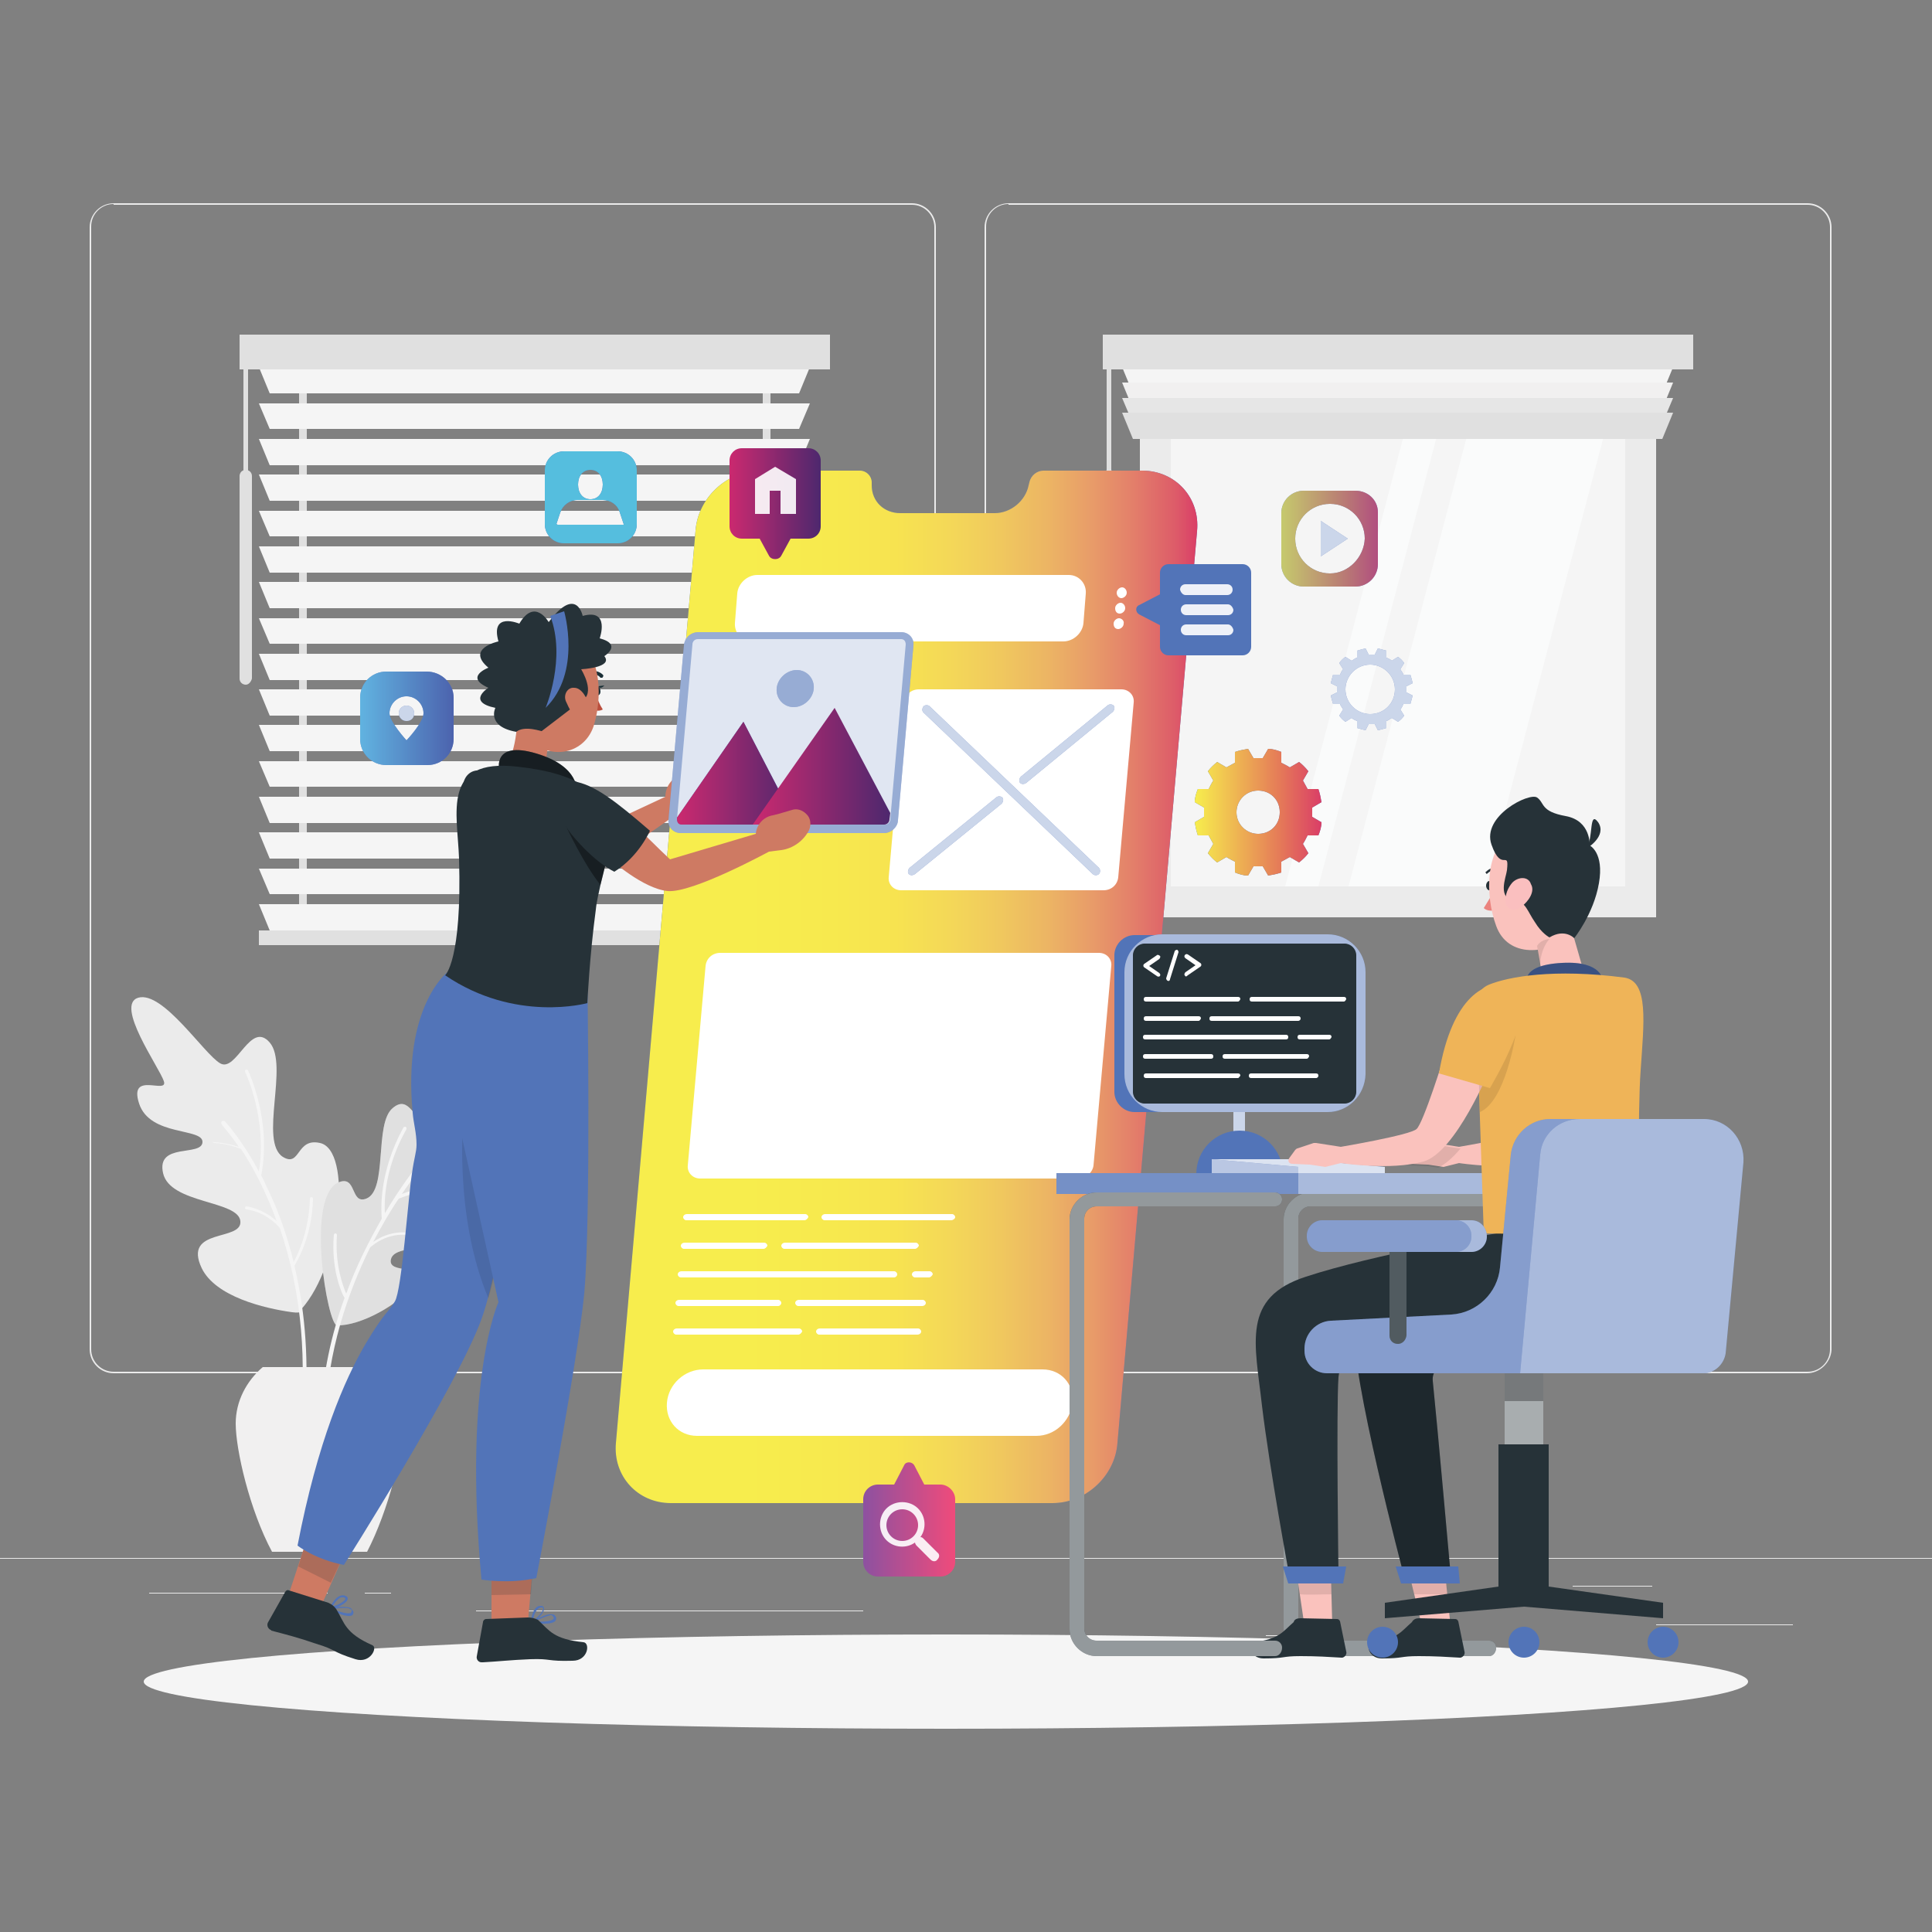 <svg xmlns="http://www.w3.org/2000/svg" xmlns:xlink="http://www.w3.org/1999/xlink" id="Layer_1" x="0px" y="0px" viewBox="0 0 250 250" style="enable-background:new 0 0 250 250;" xml:space="preserve"><rect x="0" y="0" width="250" height="250" fill="#808080" stroke="none"/><style type="text/css">	.st0{fill:none;stroke:#DFE2F2;stroke-width:0.79;stroke-miterlimit:10;}	.st1{fill:#DFE2F2;}	.st2{fill:#A9AED7;}	.st3{fill:#FFFFFF;}	.st4{fill:#4350A2;}	.st5{fill:url(#SVGID_1_);}	.st6{fill:none;stroke:#6C8BC6;stroke-linecap:round;stroke-linejoin:round;stroke-miterlimit:10;stroke-dasharray:2.837;}	.st7{fill:#4C5B9D;}	.st8{fill:#8391C8;}	.st9{fill:#B5BFE2;}	.st10{fill:#435BA9;}	.st11{fill:none;stroke:#5160AB;stroke-width:0.896;stroke-miterlimit:10;}	.st12{fill:none;stroke:#5160AB;stroke-width:1.672;stroke-linecap:round;stroke-linejoin:round;stroke-miterlimit:10;}	.st13{fill:#F1F4FA;}	.st14{fill:#4552A3;}	.st15{fill:#5160AB;}	.st16{fill:#281616;}	.st17{fill:#142E53;}	.st18{fill:#062635;}	.st19{fill:#E69290;}	.st20{fill:#343C5E;}	.st21{fill:#C7E5F1;}	.st22{fill:#101E43;}	.st23{fill:#CC6463;}	.st24{fill:none;stroke:#FFFFFF;stroke-width:0.501;stroke-miterlimit:10;}	.st25{opacity:0.5;}	.st26{fill:#396085;}	.st27{fill:#5279BC;}	.st28{fill:#E59292;}	.st29{fill:#010101;}	.st30{fill:#EFB458;}	.st31{fill:#6791CB;}	.st32{fill:none;stroke:#FFFFFF;stroke-width:0.896;stroke-miterlimit:10;}	.st33{fill:#FFFFFF;stroke:#5160AB;stroke-width:0.896;stroke-miterlimit:10;}	.st34{fill:none;stroke:#5160AB;stroke-width:1.672;stroke-miterlimit:10;}	.st35{fill:none;stroke:#5160AB;stroke-width:1.672;stroke-linecap:round;stroke-miterlimit:10;}	.st36{fill:#29398C;}	.st37{fill:#55BEDE;}	.st38{fill:none;stroke:#FFFFFF;stroke-width:0.896;stroke-linecap:round;stroke-miterlimit:10;}	.st39{fill:#6989C6;}	.st40{fill:#4161AD;}	.st41{fill:none;stroke:#FFFFFF;stroke-width:2;stroke-linecap:round;stroke-miterlimit:10;}	.st42{fill:none;stroke:#DFE2F2;stroke-linecap:round;stroke-miterlimit:10;}	.st43{fill:url(#SVGID_2_);}	.st44{fill:url(#SVGID_3_);}	.st45{fill:#7C84C0;}	.st46{fill:url(#SVGID_4_);}	.st47{fill:#B6C0E2;}	.st48{fill:#EBEBEB;}	.st49{fill:#F5F5F5;}	.st50{fill:#FAFBFB;}	.st51{fill:#F1F0F0;}	.st52{fill:#E6E6E6;}	.st53{fill:#E0E0E0;}	.st54{opacity:0.3;}	.st55{fill:#5274B8;}	.st56{fill:url(#SVGID_5_);}	.st57{opacity:0.7;}	.st58{fill:url(#SVGID_6_);}	.st59{fill:url(#SVGID_7_);}	.st60{opacity:0.7;fill:#FFFFFF;}	.st61{fill:url(#SVGID_8_);}	.st62{opacity:0.9;}	.st63{fill:url(#SVGID_9_);}	.st64{opacity:0.9;fill:#FFFFFF;}	.st65{fill:url(#SVGID_10_);}	.st66{fill:#FAC2BD;}	.st67{opacity:0.1;}	.st68{fill:#263238;}	.st69{fill:#EB837E;}	.st70{fill:#FABFBF;}	.st71{opacity:0.5;fill:#FFFFFF;}	.st72{opacity:0.8;fill:#FFFFFF;}	.st73{opacity:0.6;fill:#FFFFFF;}	.st74{opacity:0.2;fill:#FFFFFF;}	.st75{opacity:0.2;}	.st76{opacity:0.3;fill:#FFFFFF;}	.st77{fill:#CE7A63;}	.st78{fill:#1A2F36;}	.st79{fill:#BA4E3D;}	.st80{opacity:0.4;fill:#FFFFFF;}	.st81{fill:url(#SVGID_11_);}	.st82{fill:url(#SVGID_12_);}	.st83{opacity:0.2;fill:#263238;}	.st84{opacity:0.4;}</style><g>	<rect x="214.3" y="210.2" class="st48" width="17.7" height="0.1"></rect>	<rect x="163.8" y="211.6" class="st48" width="4.7" height="0.1"></rect>	<rect x="203.5" y="205.2" class="st48" width="10.3" height="0.1"></rect>	<rect x="19.3" y="206.1" class="st48" width="23.1" height="0.1"></rect>	<rect x="47.2" y="206.1" class="st48" width="3.4" height="0.1"></rect>	<rect x="61.6" y="208.4" class="st48" width="50.1" height="0.1"></rect>	<path class="st48" d="M118,177.7H14.7c-1.7,0-3.1-1.4-3.1-3.1V29.4c0-1.7,1.4-3.1,3.1-3.1H118c1.7,0,3.1,1.4,3.1,3.1v145.3  C121.1,176.3,119.7,177.7,118,177.7z M14.7,26.4c-1.6,0-2.9,1.3-2.9,2.9v145.3c0,1.6,1.3,2.9,2.9,2.9H118c1.6,0,2.9-1.3,2.9-2.9  V29.4c0-1.6-1.3-2.9-2.9-2.9H14.7z"></path>	<path class="st48" d="M233.8,177.7H130.5c-1.7,0-3.1-1.4-3.1-3.1V29.4c0-1.7,1.4-3.1,3.1-3.1h103.4c1.7,0,3.1,1.4,3.1,3.1v145.3  C236.9,176.3,235.5,177.7,233.8,177.7z M130.5,26.4c-1.6,0-2.9,1.3-2.9,2.9v145.3c0,1.6,1.3,2.9,2.9,2.9h103.4  c1.6,0,2.9-1.3,2.9-2.9V29.4c0-1.6-1.3-2.9-2.9-2.9H130.5z"></path>	<rect x="-8.8" y="201.6" class="st48" width="267.6" height="0.1"></rect></g><g>	<g>		<rect x="147.5" y="47.6" class="st48" width="66.8" height="71.1"></rect>		<rect x="151.5" y="51.6" class="st49" width="58.8" height="63.1"></rect>		<g>			<polygon class="st50" points="174.5,114.7 192.2,114.7 208.8,51.6 191.1,51.6    "></polygon>			<polygon class="st50" points="182.9,51.6 166.3,114.7 170.6,114.7 187.2,51.6    "></polygon>		</g>		<g>			<polygon class="st49" points="215.1,50.9 146.6,50.9 145.2,47.5 216.5,47.5    "></polygon>			<polygon class="st51" points="215.1,52.9 146.6,52.9 145.2,49.5 216.5,49.5    "></polygon>			<polygon class="st52" points="215.1,54.8 146.6,54.8 145.2,51.5 216.5,51.5    "></polygon>			<polygon class="st53" points="215.1,56.8 146.6,56.8 145.2,53.4 216.5,53.4    "></polygon>			<rect x="142.7" y="43.3" class="st53" width="76.4" height="4.5"></rect>			<path class="st53" d="M143.5,88.6L143.5,88.6c-0.4,0-0.8-0.3-0.8-0.8V61.6c0-0.4,0.3-0.8,0.8-0.8l0,0c0.4,0,0.8,0.3,0.8,0.8v26.2    C144.2,88.2,143.9,88.6,143.5,88.6z"></path>			<rect x="143.2" y="46.9" class="st53" width="0.6" height="15.6"></rect>		</g>	</g>	<g>		<g>			<rect x="38.7" y="46.2" class="st53" width="1" height="75.1"></rect>			<rect x="98.7" y="46.2" class="st53" width="1" height="75.1"></rect>		</g>		<polygon class="st49" points="103.4,50.9 34.9,50.9 33.5,47.5 104.8,47.5   "></polygon>		<polygon class="st49" points="103.4,55.5 34.9,55.5 33.5,52.2 104.8,52.2   "></polygon>		<polygon class="st49" points="103.4,60.2 34.9,60.2 33.5,56.8 104.8,56.8   "></polygon>		<polygon class="st49" points="103.4,64.8 34.9,64.8 33.5,61.4 104.8,61.4   "></polygon>		<polygon class="st49" points="103.4,69.4 34.9,69.4 33.5,66.1 104.8,66.1   "></polygon>		<polygon class="st49" points="103.4,74.1 34.9,74.1 33.5,70.7 104.8,70.7   "></polygon>		<polygon class="st49" points="103.4,78.7 34.9,78.7 33.5,75.3 104.8,75.3   "></polygon>		<polygon class="st49" points="103.4,83.3 34.9,83.3 33.5,80 104.8,80   "></polygon>		<polygon class="st49" points="103.4,88 34.9,88 33.5,84.6 104.8,84.6   "></polygon>		<polygon class="st49" points="103.4,92.6 34.9,92.6 33.5,89.2 104.8,89.2   "></polygon>		<polygon class="st49" points="103.4,97.2 34.9,97.2 33.5,93.8 104.8,93.8   "></polygon>		<polygon class="st49" points="103.4,101.8 34.9,101.8 33.5,98.5 104.8,98.5   "></polygon>		<polygon class="st49" points="103.4,106.5 34.9,106.5 33.5,103.1 104.8,103.1   "></polygon>		<polygon class="st49" points="103.4,111.1 34.9,111.1 33.5,107.7 104.8,107.7   "></polygon>		<polygon class="st49" points="103.4,115.7 34.9,115.7 33.5,112.4 104.8,112.4   "></polygon>		<polygon class="st49" points="103.4,120.4 34.9,120.4 33.5,117 104.8,117   "></polygon>		<rect x="33.5" y="120.4" class="st53" width="71.4" height="1.9"></rect>		<rect x="31" y="43.3" class="st53" width="76.4" height="4.5"></rect>		<path class="st53" d="M31.8,88.6L31.8,88.6c-0.4,0-0.8-0.3-0.8-0.8V61.6c0-0.4,0.3-0.8,0.8-0.8l0,0c0.4,0,0.8,0.3,0.8,0.8v26.2   C32.5,88.2,32.2,88.6,31.8,88.6z"></path>		<rect x="31.5" y="46.9" class="st53" width="0.6" height="15.6"></rect>	</g></g><g>	<g>		<path class="st48" d="M39,169.4c-0.1,0.1,0.3,0.6-1.2,0.4c-3.6-0.5-9.9-2-11.7-5.7c-2.5-5.3,5.3-3.4,5-6.1   c-0.3-2.7-9.1-2.2-10-6.2c-0.9-4,5-2.1,5.1-4c0.1-1.9-6.8-0.7-8.2-5c-1.4-4.3,3.8-1.1,3.2-2.9c-0.6-1.8-6.4-9.9-3.3-10.8   c3.2-0.9,8.5,7.3,10.6,8.5c2.1,1.2,3.9-5.6,6.4-2.7c2.5,2.9-1.4,12.8,1.7,14.8c2.3,1.4,1.7-2.5,4.8-1.8   C45.6,148.8,44.2,163.6,39,169.4z"></path>		<path class="st49" d="M27.8,147.8c1.4,0.1,2.5,0.4,3.1,0.6c-1.3-1.9-2.2-2.8-2.2-2.9c-0.1-0.1-0.1-0.3,0-0.4   c0.1-0.1,0.3-0.1,0.4,0c0,0,2.1,2.2,4.4,6.5c1.1-6.8-1.7-12.8-1.8-12.9c0-0.1,0-0.2,0.1-0.3c0.1,0,0.2,0,0.3,0.1   c0,0.1,3.1,6.4,1.7,13.6c0.4,0.7,0.7,1.5,1.1,2.3c1.1,2.3,2.2,5.3,3.1,8.9c0.6-1.1,2-4.1,2.1-8.2c0-0.1,0.1-0.2,0.2-0.2   c0.1,0,0.2,0.1,0.2,0.2c-0.1,4.8-2,8-2.4,8.7c1.2,5,1.9,11.2,1.4,18.4c0,0.1-0.1,0.3-0.3,0.2c0,0,0,0,0,0c-0.1,0-0.2-0.1-0.2-0.3   c0.7-9.6-0.8-17.4-2.8-23.2c-0.5-0.6-2-2.1-4.3-2.4c-0.1,0-0.2-0.1-0.2-0.2c0-0.1,0.1-0.2,0.2-0.2c1.8,0.3,3.1,1.2,3.9,1.9   c-1.5-4.1-3.2-7.2-4.6-9.3c-0.4-0.2-1.7-0.7-3.5-0.8c-0.1,0-0.2-0.1-0.2-0.2C27.6,147.9,27.7,147.8,27.8,147.8z"></path>	</g>	<g>		<g>			<path class="st53" d="M43.6,171.5c3,0.1,8.1-2.7,10.1-5.4c2-2.8-3.7-1-3.1-3.2c0.6-2.2,7.7-0.6,9-3.7c1.3-3.1-3.8-2.4-3.6-4    c0.2-1.6,5.5-1.3,7.2-4.6c1.7-3.3-3-1.4-2.2-2.8c0.7-1.4,6.6-7.1,4.1-8.3c-2.4-1.2-7.9,4.8-9.7,5.4c-1.8,0.7-2.3-3.5-4.6-1.5    c-2.4,2-0.6,10.6-3.4,11.7c-2.1,0.8-1.2-3.1-3.6-2.1C39.5,154.9,42.4,171.5,43.6,171.5z"></path>			<g class="st54">				<path class="st53" d="M43.6,171.5c3,0.1,8.1-2.7,10.1-5.4c2-2.8-3.7-1-3.1-3.2c0.6-2.2,7.7-0.6,9-3.7c1.3-3.1-3.8-2.4-3.6-4     c0.2-1.6,5.5-1.3,7.2-4.6c1.7-3.3-3-1.4-2.2-2.8c0.7-1.4,6.6-7.1,4.1-8.3c-2.4-1.2-7.9,4.8-9.7,5.4c-1.8,0.7-2.3-3.5-4.6-1.5     c-2.4,2-0.6,10.6-3.4,11.7c-2.1,0.8-1.2-3.1-3.6-2.1C39.5,154.9,42.4,171.5,43.6,171.5z"></path>			</g>		</g>		<path class="st49" d="M44.6,167.9c0,0-0.1,0-0.1-0.1c-0.1-0.1-1.7-3.3-1.3-8c0-0.1,0.1-0.2,0.2-0.2c0.1,0,0.2,0.1,0.2,0.2   c-0.3,4,0.9,6.9,1.2,7.6c1.3-3.6,3-6.9,4.6-9.7c-0.5-6.4,2.8-11.7,2.8-11.8c0.1-0.1,0.2-0.1,0.3-0.1c0.1,0.1,0.1,0.2,0.1,0.3   c0,0.1-3.1,4.9-2.8,10.9c3.8-6.4,7.6-10.2,7.7-10.3c0.1-0.1,0.3-0.1,0.4,0c0.1,0.1,0.1,0.3,0,0.4c-0.1,0.1-2.7,2.7-5.9,7.4   c1.8-0.7,3.8-1,5.7-1c0.1,0,0.2,0.1,0.2,0.2c0,0.1-0.1,0.2-0.2,0.2c0,0,0,0,0,0c-2,0-4.1,0.4-6.1,1.2c-1.1,1.6-2.2,3.5-3.3,5.6   c1-0.7,3-1.7,5.6-1c0.1,0,0.2,0.1,0.1,0.2c0,0.1-0.1,0.2-0.2,0.1c-3.3-0.9-5.5,1.1-5.9,1.4c-2.9,5.9-5.5,13.4-5.8,22   c0,0.1-0.1,0.3-0.3,0.3c0,0,0,0,0,0c-0.1,0-0.3-0.1-0.3-0.3C41.7,177.9,42.9,172.6,44.6,167.9z"></path>	</g>	<path class="st51" d="M35.2,200.8c-2.9-5.4-4.7-13.2-4.7-16.6c0-2.9,1.4-5.5,3.5-7.3h14.7c2.1,1.8,3.5,4.4,3.5,7.3  c0,3.4-1.9,11.2-4.7,16.6H35.2z"></path></g><ellipse id="_x3C_Path_x3E__1_" class="st49" cx="122.4" cy="217.6" rx="103.8" ry="6.1"></ellipse><g>	<g>		<path class="st55" d="M147.8,60.9H135c-0.8,0-1.6,0.6-1.8,1.5l-0.1,0.4c-0.4,2-2.3,3.6-4.4,3.6h-12.2c-2.1,0-3.7-1.5-3.7-3.6   l0-0.4c0-0.8-0.7-1.5-1.5-1.5H98.4c-4.3,0-8.1,3.5-8.4,7.8l-10.3,118c-0.4,4.3,2.8,7.8,7.1,7.8h49.4c4.3,0,8.1-3.5,8.4-7.8   l10.3-118C155.3,64.4,152.1,60.9,147.8,60.9z"></path>		<linearGradient id="SVGID_1_" gradientUnits="userSpaceOnUse" x1="79.656" y1="127.708" x2="154.933" y2="127.708">			<stop offset="0.224" style="stop-color:#F7ED4D"></stop>			<stop offset="0.374" style="stop-color:#F7E94E"></stop>			<stop offset="0.481" style="stop-color:#F7E350"></stop>			<stop offset="0.575" style="stop-color:#F4D858"></stop>			<stop offset="0.661" style="stop-color:#F0C85E"></stop>			<stop offset="0.742" style="stop-color:#ECB564"></stop>			<stop offset="0.818" style="stop-color:#E89C69"></stop>			<stop offset="0.892" style="stop-color:#E37E6A"></stop>			<stop offset="0.962" style="stop-color:#DD5C69"></stop>			<stop offset="1" style="stop-color:#DA3E67"></stop>		</linearGradient>		<path class="st5" d="M147.8,60.9H135c-0.8,0-1.6,0.6-1.8,1.5l-0.1,0.4c-0.4,2-2.3,3.6-4.4,3.6h-12.2c-2.1,0-3.7-1.5-3.7-3.6l0-0.4   c0-0.8-0.7-1.5-1.5-1.5H98.4c-4.3,0-8.1,3.5-8.4,7.8l-10.3,118c-0.4,4.3,2.8,7.8,7.1,7.8h49.4c4.3,0,8.1-3.5,8.4-7.8l10.3-118   C155.3,64.4,152.1,60.9,147.8,60.9z"></path>	</g>	<path class="st3" d="M142.8,115.2h-26.2c-1,0-1.7-0.8-1.6-1.7l2-22.6c0.1-1,0.9-1.7,1.9-1.7h26.2c1,0,1.7,0.8,1.6,1.7l-2,22.6  C144.6,114.5,143.8,115.2,142.8,115.2z"></path>	<path class="st3" d="M134.1,185.8H90.2c-2.4,0-4.1-1.9-3.9-4.3l0,0c0.2-2.4,2.3-4.3,4.7-4.3h43.9c2.4,0,4.1,1.9,3.9,4.3l0,0  C138.5,183.9,136.5,185.8,134.1,185.8z"></path>	<g>		<path class="st3" d="M137.6,83H97.3c-1.3,0-2.3-1.1-2.2-2.4l0.3-3.8c0.1-1.3,1.3-2.4,2.6-2.4h40.3c1.3,0,2.3,1.1,2.2,2.4l-0.3,3.8   C140.1,81.9,138.9,83,137.6,83z"></path>		<g>			<path class="st3" d="M145.8,76.7c0,0.4-0.4,0.7-0.7,0.7s-0.6-0.3-0.6-0.7c0-0.4,0.4-0.7,0.7-0.7C145.5,76,145.8,76.3,145.8,76.7z    "></path>			<path class="st3" d="M145.6,78.7c0,0.4-0.4,0.7-0.7,0.7c-0.4,0-0.6-0.3-0.6-0.7c0-0.4,0.4-0.7,0.7-0.7S145.6,78.3,145.6,78.7z"></path>			<path class="st3" d="M145.4,80.7c0,0.4-0.4,0.7-0.7,0.7c-0.4,0-0.6-0.3-0.6-0.7c0-0.4,0.4-0.7,0.7-0.7S145.5,80.3,145.4,80.7z"></path>		</g>	</g>	<path class="st3" d="M139.6,152.5h-49c-1,0-1.7-0.8-1.6-1.7l2.3-25.8c0.1-1,0.9-1.7,1.9-1.7h49c1,0,1.7,0.8,1.6,1.7l-2.3,25.8  C141.4,151.7,140.5,152.5,139.6,152.5z"></path>	<g>		<g>			<path class="st3" d="M104.1,157.9H88.8c-0.2,0-0.4-0.2-0.4-0.4l0,0c0-0.2,0.2-0.4,0.5-0.4h15.3c0.2,0,0.4,0.2,0.4,0.4l0,0    C104.5,157.7,104.3,157.9,104.1,157.9z"></path>		</g>		<g>			<path class="st3" d="M123.1,157.9h-16.4c-0.2,0-0.4-0.2-0.4-0.4l0,0c0-0.2,0.2-0.4,0.5-0.4h16.4c0.2,0,0.4,0.2,0.4,0.4l0,0    C123.6,157.7,123.3,157.9,123.1,157.9z"></path>		</g>		<g>			<path class="st3" d="M98.8,161.6H88.5c-0.2,0-0.4-0.2-0.4-0.4l0,0c0-0.2,0.2-0.4,0.5-0.4h10.3c0.2,0,0.4,0.2,0.4,0.4l0,0    C99.2,161.4,99,161.6,98.8,161.6z"></path>		</g>		<g>			<path class="st3" d="M118.4,161.6h-16.9c-0.2,0-0.4-0.2-0.4-0.4l0,0c0-0.2,0.2-0.4,0.5-0.4h16.9c0.2,0,0.4,0.2,0.4,0.4l0,0    C118.8,161.4,118.6,161.6,118.4,161.6z"></path>		</g>		<g>			<path class="st3" d="M115.7,165.3H88.1c-0.2,0-0.4-0.2-0.4-0.4l0,0c0-0.2,0.2-0.4,0.5-0.4h27.5c0.2,0,0.4,0.2,0.4,0.4l0,0    C116.1,165.1,115.9,165.3,115.7,165.3z"></path>		</g>		<g>			<path class="st3" d="M120.2,165.3h-1.8c-0.2,0-0.4-0.2-0.4-0.4l0,0c0-0.2,0.2-0.4,0.5-0.4h1.8c0.2,0,0.4,0.2,0.4,0.4l0,0    C120.6,165.1,120.4,165.3,120.2,165.3z"></path>		</g>		<g>			<path class="st3" d="M100.7,169H87.8c-0.2,0-0.4-0.2-0.4-0.4l0,0c0-0.2,0.2-0.4,0.5-0.4h12.8c0.2,0,0.4,0.2,0.4,0.4l0,0    C101.1,168.8,100.9,169,100.7,169z"></path>		</g>		<g>			<path class="st3" d="M119.3,169h-16c-0.2,0-0.4-0.2-0.4-0.4l0,0c0-0.2,0.2-0.4,0.5-0.4h16c0.2,0,0.4,0.2,0.4,0.4l0,0    C119.8,168.8,119.6,169,119.3,169z"></path>		</g>		<g>			<path class="st3" d="M103.3,172.7H87.5c-0.2,0-0.4-0.2-0.4-0.4l0,0c0-0.2,0.2-0.4,0.5-0.4h15.8c0.2,0,0.4,0.2,0.4,0.4l0,0    C103.7,172.5,103.5,172.7,103.3,172.7z"></path>		</g>		<g>			<path class="st3" d="M118.7,172.7H106c-0.2,0-0.4-0.2-0.4-0.4l0,0c0-0.2,0.2-0.4,0.5-0.4h12.7c0.2,0,0.4,0.2,0.4,0.4l0,0    C119.2,172.5,119,172.7,118.7,172.7z"></path>		</g>	</g>	<g>		<g>			<path class="st55" d="M142.2,113.1c-0.2,0.2-0.6,0.2-0.8,0l-21.9-20.9c-0.2-0.2-0.2-0.5,0-0.8l0,0c0.2-0.2,0.6-0.2,0.8,0    l21.9,20.9C142.4,112.5,142.4,112.9,142.2,113.1L142.2,113.1z"></path>		</g>		<g>			<path class="st55" d="M117.6,113.1L117.6,113.1c-0.2-0.2-0.1-0.6,0.1-0.8l11.2-9.1c0.2-0.2,0.6-0.2,0.8,0l0,0    c0.2,0.2,0.1,0.6-0.1,0.8l-11.2,9.1C118.1,113.3,117.8,113.3,117.6,113.1z"></path>		</g>		<g>			<path class="st55" d="M132,101.3L132,101.3c-0.2-0.2-0.1-0.6,0.1-0.8l11.2-9.2c0.2-0.2,0.6-0.2,0.8,0l0,0    c0.2,0.2,0.1,0.6-0.1,0.8l-11.2,9.2C132.5,101.5,132.2,101.5,132,101.3z"></path>		</g>		<g class="st57">			<path class="st3" d="M142.2,113.1c-0.2,0.2-0.6,0.2-0.8,0l-21.9-20.9c-0.2-0.2-0.2-0.5,0-0.8l0,0c0.2-0.2,0.6-0.2,0.8,0    l21.9,20.9C142.4,112.5,142.4,112.9,142.2,113.1L142.2,113.1z"></path>		</g>		<g class="st57">			<path class="st3" d="M117.6,113.1L117.6,113.1c-0.2-0.2-0.1-0.6,0.1-0.8l11.2-9.1c0.2-0.2,0.6-0.2,0.8,0l0,0    c0.2,0.2,0.1,0.6-0.1,0.8l-11.2,9.1C118.1,113.3,117.8,113.3,117.6,113.1z"></path>		</g>		<g class="st57">			<path class="st3" d="M132,101.3L132,101.3c-0.2-0.2-0.1-0.6,0.1-0.8l11.2-9.2c0.2-0.2,0.6-0.2,0.8,0l0,0c0.2,0.2,0.1,0.6-0.1,0.8    l-11.2,9.2C132.5,101.5,132.2,101.5,132,101.3z"></path>		</g>	</g></g><g>	<path class="st55" d="M79.9,58.4H73c-1.4,0-2.5,1.1-2.5,2.5v6.9c0,1.4,1.1,2.5,2.5,2.5h6.9c1.4,0,2.5-1.1,2.5-2.5v-6.9  C82.4,59.5,81.3,58.4,79.9,58.4z M76.4,60.8c1,0,1.6,0.8,1.6,1.9s-0.6,1.9-1.6,1.9c-1,0-1.6-0.8-1.6-1.9S75.4,60.8,76.4,60.8z   M80.6,67.9h-8.4c-0.1,0-0.1,0-0.2-0.1l0.5-1.5c0.3-0.9,1.2-1.6,2.2-1.6H78c1,0,1.9,0.6,2.2,1.6l0.5,1.5  C80.8,67.9,80.7,67.9,80.6,67.9z"></path>	<path class="st37" d="M79.9,58.4H73c-1.4,0-2.5,1.1-2.5,2.5v6.9c0,1.4,1.1,2.5,2.5,2.5h6.9c1.4,0,2.5-1.1,2.5-2.5v-6.9  C82.4,59.5,81.3,58.4,79.9,58.4z M76.4,60.8c1,0,1.6,0.8,1.6,1.9s-0.6,1.9-1.6,1.9c-1,0-1.6-0.8-1.6-1.9S75.4,60.8,76.4,60.8z   M80.6,67.9h-8.4c-0.1,0-0.1,0-0.2-0.1l0.5-1.5c0.3-0.9,1.2-1.6,2.2-1.6H78c1,0,1.9,0.6,2.2,1.6l0.5,1.5  C80.8,67.9,80.7,67.9,80.6,67.9z"></path></g><g>	<g>		<path class="st55" d="M55.2,86.9H50c-1.9,0-3.4,1.5-3.4,3.4v5.3c0,1.9,1.5,3.4,3.4,3.4h5.3c1.9,0,3.4-1.5,3.4-3.4v-5.3   C58.7,88.4,57.1,86.9,55.2,86.9z M52.6,95.8c0,0-2.2-2.4-2.2-3.5c0-1.2,1-2.2,2.2-2.2s2.2,1,2.2,2.2   C54.8,93.5,52.6,95.8,52.6,95.8z"></path>		<path class="st55" d="M52.6,91.3c-0.5,0-1,0.4-1,1c0,0.5,0.4,1,1,1s1-0.4,1-1C53.6,91.7,53.1,91.3,52.6,91.3z"></path>	</g>	<g class="st57">		<linearGradient id="SVGID_2_" gradientUnits="userSpaceOnUse" x1="46.54" y1="92.945" x2="58.666" y2="92.945">			<stop offset="0" style="stop-color:#68CEF2"></stop>			<stop offset="1" style="stop-color:#4A5BA9"></stop>		</linearGradient>		<path class="st43" d="M55.2,86.9H50c-1.9,0-3.4,1.5-3.4,3.4v5.3c0,1.9,1.5,3.4,3.4,3.4h5.3c1.9,0,3.4-1.5,3.4-3.4v-5.3   C58.7,88.4,57.1,86.9,55.2,86.9z M52.6,95.8c0,0-2.2-2.4-2.2-3.5c0-1.2,1-2.2,2.2-2.2s2.2,1,2.2,2.2   C54.8,93.5,52.6,95.8,52.6,95.8z"></path>		<path class="st3" d="M52.6,91.3c-0.5,0-1,0.4-1,1c0,0.5,0.4,1,1,1s1-0.4,1-1C53.6,91.7,53.1,91.3,52.6,91.3z"></path>	</g></g><g>	<g>		<polygon class="st55" points="170.9,72 174.4,69.7 170.9,67.4   "></polygon>		<path class="st55" d="M175.4,63.5h-6.7c-1.6,0-2.9,1.3-2.9,2.9V73c0,1.6,1.3,2.9,2.9,2.9h6.7c1.6,0,2.9-1.3,2.9-2.9v-6.7   C178.3,64.7,177,63.5,175.4,63.5z M172.1,74.2c-2.5,0-4.5-2-4.5-4.5c0-2.5,2-4.5,4.5-4.5c2.5,0,4.5,2,4.5,4.5   C176.5,72.1,174.5,74.2,172.1,74.2z"></path>	</g>	<g class="st57">		<polygon class="st3" points="170.9,72 174.4,69.7 170.9,67.4   "></polygon>		<linearGradient id="SVGID_3_" gradientUnits="userSpaceOnUse" x1="165.829" y1="69.675" x2="178.278" y2="69.675">			<stop offset="0" style="stop-color:#F7ED4D"></stop>			<stop offset="0.664" style="stop-color:#E57B58"></stop>			<stop offset="1" style="stop-color:#DA3E67"></stop>		</linearGradient>		<path class="st44" d="M175.4,63.5h-6.7c-1.6,0-2.9,1.3-2.9,2.9V73c0,1.6,1.3,2.9,2.9,2.9h6.7c1.6,0,2.9-1.3,2.9-2.9v-6.7   C178.3,64.7,177,63.5,175.4,63.5z M172.1,74.2c-2.5,0-4.5-2-4.5-4.5c0-2.5,2-4.5,4.5-4.5c2.5,0,4.5,2,4.5,4.5   C176.5,72.1,174.5,74.2,172.1,74.2z"></path>	</g></g><g>	<path class="st55" d="M182,89.2c0-0.1,0-0.3,0-0.4l0.8-0.4c-0.1-0.4-0.2-0.8-0.3-1.1l-0.9,0c-0.1-0.3-0.3-0.5-0.4-0.7l0.5-0.8  c-0.2-0.3-0.5-0.6-0.8-0.8l-0.8,0.5c-0.2-0.2-0.5-0.3-0.7-0.4l0-0.9c-0.4-0.1-0.7-0.2-1.1-0.3l-0.4,0.8c-0.1,0-0.3,0-0.4,0  s-0.3,0-0.4,0l-0.4-0.8c-0.4,0.1-0.8,0.2-1.1,0.3l0,0.9c-0.3,0.1-0.5,0.3-0.7,0.4l-0.8-0.5c-0.3,0.2-0.6,0.5-0.8,0.8l0.5,0.8  c-0.2,0.2-0.3,0.5-0.4,0.7l-0.9,0c-0.1,0.4-0.2,0.7-0.3,1.1l0.8,0.4c0,0.1,0,0.3,0,0.4c0,0.1,0,0.3,0,0.4l-0.8,0.4  c0.1,0.4,0.2,0.8,0.3,1.1l0.9,0c0.1,0.3,0.3,0.5,0.4,0.7l-0.5,0.8c0.2,0.3,0.5,0.6,0.8,0.8l0.8-0.5c0.2,0.2,0.5,0.3,0.7,0.4l0,0.9  c0.4,0.1,0.7,0.2,1.1,0.3l0.4-0.8c0.1,0,0.3,0,0.4,0s0.3,0,0.4,0l0.4,0.8c0.4-0.1,0.8-0.2,1.1-0.3l0-0.9c0.3-0.1,0.5-0.3,0.7-0.4  l0.8,0.5c0.3-0.2,0.6-0.5,0.8-0.8l-0.5-0.8c0.2-0.2,0.3-0.5,0.4-0.7l0.9,0c0.1-0.4,0.2-0.7,0.3-1.1l-0.8-0.4  C182,89.5,182,89.4,182,89.2z M177.3,92.4c-1.7,0-3.2-1.4-3.2-3.2c0-1.7,1.4-3.2,3.2-3.2c1.7,0,3.2,1.4,3.2,3.2  C180.5,91,179.1,92.4,177.3,92.4z"></path>	<path class="st60" d="M182,89.2c0-0.1,0-0.3,0-0.4l0.8-0.4c-0.1-0.4-0.2-0.8-0.3-1.1l-0.9,0c-0.1-0.3-0.3-0.5-0.4-0.7l0.5-0.8  c-0.2-0.3-0.5-0.6-0.8-0.8l-0.8,0.5c-0.2-0.2-0.5-0.3-0.7-0.4l0-0.9c-0.4-0.1-0.7-0.2-1.1-0.3l-0.4,0.8c-0.1,0-0.3,0-0.4,0  s-0.3,0-0.4,0l-0.4-0.8c-0.4,0.1-0.8,0.2-1.1,0.3l0,0.9c-0.3,0.1-0.5,0.3-0.7,0.4l-0.8-0.5c-0.3,0.2-0.6,0.5-0.8,0.8l0.5,0.8  c-0.2,0.2-0.3,0.5-0.4,0.7l-0.9,0c-0.1,0.4-0.2,0.7-0.3,1.1l0.8,0.4c0,0.1,0,0.3,0,0.4c0,0.1,0,0.3,0,0.4l-0.8,0.4  c0.1,0.4,0.2,0.8,0.3,1.1l0.9,0c0.1,0.3,0.3,0.5,0.4,0.7l-0.5,0.8c0.2,0.3,0.5,0.6,0.8,0.8l0.8-0.5c0.2,0.2,0.5,0.3,0.7,0.4l0,0.9  c0.4,0.1,0.7,0.2,1.1,0.3l0.4-0.8c0.1,0,0.3,0,0.4,0s0.3,0,0.4,0l0.4,0.8c0.4-0.1,0.8-0.2,1.1-0.3l0-0.9c0.3-0.1,0.5-0.3,0.7-0.4  l0.8,0.5c0.3-0.2,0.6-0.5,0.8-0.8l-0.5-0.8c0.2-0.2,0.3-0.5,0.4-0.7l0.9,0c0.1-0.4,0.2-0.7,0.3-1.1l-0.8-0.4  C182,89.5,182,89.4,182,89.2z M177.3,92.4c-1.7,0-3.2-1.4-3.2-3.2c0-1.7,1.4-3.2,3.2-3.2c1.7,0,3.2,1.4,3.2,3.2  C180.5,91,179.1,92.4,177.3,92.4z"></path></g><g>	<path class="st55" d="M169.8,105.1c0-0.2,0-0.4,0-0.6l1.2-0.7c-0.1-0.6-0.2-1.1-0.4-1.7l-1.4,0c-0.2-0.4-0.4-0.7-0.6-1.1l0.7-1.2  c-0.4-0.5-0.8-0.9-1.2-1.2l-1.2,0.7c-0.3-0.2-0.7-0.4-1.1-0.6l0-1.4c-0.5-0.2-1.1-0.4-1.7-0.4l-0.7,1.2c-0.2,0-0.4,0-0.6,0  s-0.4,0-0.6,0l-0.7-1.2c-0.6,0.1-1.1,0.2-1.7,0.4l0,1.4c-0.4,0.2-0.7,0.4-1.1,0.6l-1.2-0.7c-0.5,0.4-0.9,0.8-1.2,1.2l0.7,1.2  c-0.2,0.3-0.4,0.7-0.6,1.1l-1.4,0c-0.2,0.5-0.4,1.1-0.4,1.7l1.2,0.7c0,0.2,0,0.4,0,0.6c0,0.2,0,0.4,0,0.6l-1.2,0.7  c0.1,0.6,0.2,1.1,0.4,1.7l1.4,0c0.2,0.4,0.4,0.7,0.6,1.1l-0.7,1.2c0.4,0.5,0.8,0.9,1.2,1.2l1.2-0.7c0.3,0.2,0.7,0.4,1.1,0.6l0,1.4  c0.5,0.2,1.1,0.4,1.7,0.4l0.7-1.2c0.2,0,0.4,0,0.6,0s0.4,0,0.6,0l0.7,1.2c0.6-0.1,1.1-0.2,1.7-0.4l0-1.4c0.4-0.2,0.7-0.4,1.1-0.6  l1.2,0.7c0.5-0.4,0.9-0.8,1.2-1.2l-0.7-1.2c0.2-0.3,0.4-0.7,0.6-1.1l1.4,0c0.2-0.5,0.4-1.1,0.4-1.7l-1.2-0.7  C169.8,105.6,169.8,105.4,169.8,105.1z M162.8,107.9c-1.5,0-2.8-1.2-2.8-2.8c0-1.5,1.2-2.8,2.8-2.8s2.8,1.2,2.8,2.8  C165.6,106.7,164.4,107.9,162.8,107.9z"></path>	<linearGradient id="SVGID_4_" gradientUnits="userSpaceOnUse" x1="154.683" y1="105.147" x2="170.997" y2="105.147">		<stop offset="0" style="stop-color:#F7ED4D"></stop>		<stop offset="0.664" style="stop-color:#E57B58"></stop>		<stop offset="1" style="stop-color:#DA3E67"></stop>	</linearGradient>	<path class="st46" d="M169.8,105.1c0-0.2,0-0.4,0-0.6l1.2-0.7c-0.1-0.6-0.2-1.1-0.4-1.7l-1.4,0c-0.2-0.4-0.4-0.7-0.6-1.1l0.7-1.2  c-0.4-0.5-0.8-0.9-1.2-1.2l-1.2,0.7c-0.3-0.2-0.7-0.4-1.1-0.6l0-1.4c-0.5-0.2-1.1-0.4-1.7-0.4l-0.7,1.2c-0.2,0-0.4,0-0.6,0  s-0.4,0-0.6,0l-0.7-1.2c-0.6,0.1-1.1,0.2-1.7,0.4l0,1.4c-0.4,0.2-0.7,0.4-1.1,0.6l-1.2-0.7c-0.5,0.4-0.9,0.8-1.2,1.2l0.7,1.2  c-0.2,0.3-0.4,0.7-0.6,1.1l-1.4,0c-0.2,0.5-0.4,1.1-0.4,1.7l1.2,0.7c0,0.2,0,0.4,0,0.6c0,0.2,0,0.4,0,0.6l-1.2,0.7  c0.1,0.6,0.2,1.1,0.4,1.7l1.4,0c0.2,0.4,0.4,0.7,0.6,1.1l-0.7,1.2c0.4,0.5,0.8,0.9,1.2,1.2l1.2-0.7c0.3,0.2,0.7,0.4,1.1,0.6l0,1.4  c0.5,0.2,1.1,0.4,1.7,0.4l0.7-1.2c0.2,0,0.4,0,0.6,0s0.4,0,0.6,0l0.7,1.2c0.6-0.1,1.1-0.2,1.7-0.4l0-1.4c0.4-0.2,0.7-0.4,1.1-0.6  l1.2,0.7c0.5-0.4,0.9-0.8,1.2-1.2l-0.7-1.2c0.2-0.3,0.4-0.7,0.6-1.1l1.4,0c0.2-0.5,0.4-1.1,0.4-1.7l-1.2-0.7  C169.8,105.6,169.8,105.4,169.8,105.1z M162.8,107.9c-1.5,0-2.8-1.2-2.8-2.8c0-1.5,1.2-2.8,2.8-2.8s2.8,1.2,2.8,2.8  C165.6,106.7,164.4,107.9,162.8,107.9z"></path></g><g>	<path class="st55" d="M150.1,74.1v2.8l-2.7,1.4c-0.5,0.2-0.5,0.9,0,1.2l2.7,1.4v2.8c0,0.6,0.5,1.1,1.1,1.1h9.6  c0.6,0,1.1-0.5,1.1-1.1v-9.6c0-0.6-0.5-1.1-1.1-1.1h-9.6C150.6,73,150.1,73.5,150.1,74.1z"></path>	<g class="st62">		<path class="st3" d="M153.4,77c0.2,0,5.2,0,5.4,0c0.4,0,0.7-0.3,0.7-0.7c0-0.4-0.3-0.7-0.7-0.7c-0.3,0-5.2,0-5.4,0   c-0.4,0-0.7,0.3-0.7,0.7C152.8,76.7,153.1,77,153.4,77z"></path>		<path class="st3" d="M158.9,78.2c-0.2,0-5.2,0-5.4,0c-0.4,0-0.7,0.3-0.7,0.7c0,0.4,0.3,0.7,0.7,0.7c0.2,0,5.2,0,5.4,0   c0.4,0,0.7-0.3,0.7-0.7C159.5,78.5,159.2,78.2,158.9,78.2z"></path>		<path class="st3" d="M158.9,80.8c-0.3,0-5.2,0-5.4,0c-0.4,0-0.7,0.3-0.7,0.7c0,0.4,0.3,0.7,0.7,0.7c0.2,0,5.2,0,5.4,0   c0.4,0,0.7-0.3,0.7-0.7C159.5,81.1,159.2,80.8,158.9,80.8z"></path>	</g></g><g>	<linearGradient id="SVGID_5_" gradientUnits="userSpaceOnUse" x1="94.393" y1="65.153" x2="106.231" y2="65.153">		<stop offset="0" style="stop-color:#CB296F"></stop>		<stop offset="1" style="stop-color:#4D286E"></stop>	</linearGradient>	<path class="st56" d="M96,69.7h2.3l1.2,2.2c0.3,0.6,1.3,0.6,1.6,0l1.2-2.2h2.3c0.9,0,1.6-0.7,1.6-1.6v-8.5c0-0.9-0.7-1.6-1.6-1.6  H96c-0.9,0-1.6,0.7-1.6,1.6v8.5C94.4,69,95.1,69.7,96,69.7z"></path>	<polygon class="st64" points="100.3,60.4 97.7,62 97.7,66.5 99.6,66.5 99.6,63.5 101,63.5 101,66.5 103,66.5 103,62  "></polygon></g><g>	<linearGradient id="SVGID_6_" gradientUnits="userSpaceOnUse" x1="111.722" y1="196.62" x2="123.56" y2="196.62">		<stop offset="0" style="stop-color:#8D51A0"></stop>		<stop offset="1" style="stop-color:#EF4B7B"></stop>	</linearGradient>	<path class="st58" d="M121.7,192.1h-2.1l-1.3-2.5c-0.3-0.5-1.1-0.5-1.3,0l-1.3,2.5h-2.1c-1,0-1.9,0.8-1.9,1.9v8.1  c0,1,0.8,1.9,1.9,1.9h8.1c1,0,1.9-0.8,1.9-1.9V194C123.6,193,122.7,192.1,121.7,192.1z"></path>	<path class="st64" d="M118.8,195.2c-1.1-1.1-3-1.1-4.1,0c-1.1,1.1-1.1,3,0,4.1c1,1,2.6,1.1,3.7,0.3c0,0.1,0.1,0.3,0.2,0.4l1.8,1.8  c0.3,0.3,0.7,0.3,0.9,0c0.3-0.3,0.3-0.7,0-0.9l-1.8-1.8c-0.1-0.1-0.2-0.2-0.4-0.2C119.9,197.8,119.8,196.2,118.8,195.2z   M118.2,198.8c-0.8,0.8-2.1,0.8-2.9,0c-0.8-0.8-0.8-2.1,0-2.9c0.8-0.8,2.1-0.8,2.9,0C119,196.7,119,198,118.2,198.8z"></path></g><path class="st66" d="M208.1,138.3c0,0-4.4,10.8-8.6,12c-4.3,1.2-10.7,0.2-10.7,0.2l-2,0.5l-2-0.3c0,0,0,0-0.1,0l-2.2-0.1 c-0.4,0-0.6-0.4-0.4-0.7l0.8-1.1c0.1-0.1,0.2-0.2,0.3-0.2l2.1-0.7c0.1,0,0.2,0,0.3,0l3.2,0.5c0,0,8.9-1.5,9.8-2.3 c0.9-0.8,3.6-9.5,3.6-9.5L208.1,138.3z"></path><path class="st67" d="M189,148.6c-0.1,0-0.2,0-0.2,0l-3.2-0.5c-0.1,0-0.2,0-0.3,0l-2.1,0.7c-0.1,0-0.2,0.1-0.3,0.2l-0.8,1.1 c-0.2,0.3,0,0.7,0.4,0.7l2.2,0.1c0,0,0,0,0.1,0l1.3,0.2C187.1,150.6,188.1,149.7,189,148.6z"></path><path class="st55" d="M210.7,127.6c-3.2-1-7.6,1.3-9.3,11.3l6.6,1.9C208,140.9,215.3,129.1,210.7,127.6z"></path><g>	<path class="st68" d="M192.3,114.6c0,0.3,0.2,0.6,0.4,0.6c0.2,0,0.4-0.3,0.4-0.6c0-0.3-0.2-0.6-0.4-0.6  C192.5,114,192.3,114.3,192.3,114.6z"></path>	<path class="st69" d="M193.6,114.9l-1.6,2.6c0,0,0.5,0.6,1.7,0.2L193.6,114.9z"></path>	<path class="st68" d="M193.9,112.5c0,0-0.1,0.1-0.2,0.1c-0.4-0.1-0.9,0.1-1.2,0.4c-0.1,0.1-0.2,0.1-0.2,0c-0.1-0.1-0.1-0.2,0-0.2  c0.4-0.4,0.9-0.6,1.5-0.5C193.9,112.3,194,112.3,193.9,112.5L193.9,112.5C193.9,112.5,193.9,112.5,193.9,112.5z"></path>	<path class="st66" d="M204.9,112.2c0.2,4.4,0.4,6.2-1.5,8.7c-3.1,2.7-8.3,3.1-9.8-1.1c-1.4-3.8-1.6-10.2,2.5-12.5  c2.9-1.6,6.5-0.6,8.1,2.3C204.6,110.4,204.9,111.3,204.9,112.2z"></path>	<polygon class="st66" points="198.8,121.8 199.9,128.2 205.3,127 203.4,120.4  "></polygon>	<path class="st68" d="M195,112.6c0.3-2.8-0.7,0.4-2-3.3c-1.3-3.7,4.9-6.8,5.9-6.1c1,0.7,0.4,1.8,3.7,2.4c3.3,0.6,3.1,3.8,3.1,3.8  s1.9,0.9,1.2,4.9c-0.7,4-3.2,7.1-3.2,7.1s-1.2-1.3-3.2-0.1c0,0-1-0.5-1.9-2c-0.9-1.3-1.2-2.6-2.4-2.7  C193.6,116.4,194.9,113.5,195,112.6z"></path>	<path class="st68" d="M205.3,109.8c0,0,2.7-1.6,1.5-3.4C205.6,104.8,206.2,108.4,205.3,109.8z"></path>	<path class="st70" d="M195.7,114.2c-0.6,0.7-0.9,1.5-0.9,2.4c0.1,1.2,1.2,1.4,2.1,0.7c0.8-0.6,1.8-1.9,1.2-2.9  C197.8,113.4,196.5,113.4,195.7,114.2z"></path>	<path class="st67" d="M198.9,122.4l0.4,2.6c0-2.3,1.2-3.5,1.2-3.5C199.3,121.6,198.9,122.4,198.9,122.4z"></path></g><g>	<rect x="159.6" y="139" class="st55" width="1.5" height="9.1"></rect>	<rect x="159.6" y="139" class="st60" width="1.5" height="9.1"></rect></g><g>	<path class="st55" d="M150.6,121h-3.8c-1.4,0-2.6,1.2-2.6,2.6v17.7c0,1.4,1.2,2.6,2.6,2.6h3.8V121z"></path>	<g>		<path class="st55" d="M171.8,143.9h-21.4c-2.7,0-4.9-2.2-4.9-4.9v-13.2c0-2.7,2.2-4.9,4.9-4.9h21.4c2.7,0,4.9,2.2,4.9,4.9v13.2   C176.6,141.8,174.4,143.9,171.8,143.9z"></path>		<path class="st71" d="M171.8,143.9h-21.4c-2.7,0-4.9-2.2-4.9-4.9v-13.2c0-2.7,2.2-4.9,4.9-4.9h21.4c2.7,0,4.9,2.2,4.9,4.9v13.2   C176.6,141.8,174.4,143.9,171.8,143.9z"></path>	</g>	<path class="st68" d="M148.1,122.1c-0.8,0-1.5,0.7-1.5,1.5v17.7c0,0.8,0.7,1.5,1.5,1.5H174c0.8,0,1.5-0.7,1.5-1.5v-17.7  c0-0.8-0.7-1.5-1.5-1.5H148.1z"></path></g><path class="st55" d="M154.8,151.9c0-3.1,2.5-5.6,5.6-5.6c3.1,0,5.6,2.5,5.6,5.6H154.8z"></path><g>	<polygon class="st55" points="168,150 156.8,150 156.8,151.8 179.2,151.8 179.2,151  "></polygon>	<polygon class="st72" points="168,150 156.8,150 156.8,151.8 179.2,151.8 179.2,151  "></polygon>	<polygon class="st55" points="168,151.8 156.8,151.8 156.8,150 168,151  "></polygon>	<polygon class="st73" points="168,151.8 156.8,151.8 156.8,150 168,151  "></polygon></g><g>	<g>		<path class="st68" d="M192.7,214.3h-23.1c-1.9,0-3.5-1.6-3.5-3.5v-53c0-1.9,1.6-3.5,3.5-3.5h23.1c0.5,0,0.9,0.4,0.9,0.9l0,0   c0,0.5-0.4,0.9-0.9,0.9h-23.1c-0.9,0-1.6,0.7-1.6,1.6v53c0,0.9,0.7,1.6,1.6,1.6h23.1c0.5,0,0.9,0.4,0.9,0.9l0,0   C193.6,213.8,193.2,214.3,192.7,214.3z"></path>	</g>	<g class="st25">		<path class="st3" d="M192.7,214.3h-23.1c-1.9,0-3.5-1.6-3.5-3.5v-53c0-1.9,1.6-3.5,3.5-3.5h23.1c0.5,0,0.9,0.4,0.9,0.9l0,0   c0,0.5-0.4,0.9-0.9,0.9h-23.1c-0.9,0-1.6,0.7-1.6,1.6v53c0,0.9,0.7,1.6,1.6,1.6h23.1c0.5,0,0.9,0.4,0.9,0.9l0,0   C193.6,213.8,193.2,214.3,192.7,214.3z"></path>	</g></g><g>	<rect x="136.7" y="151.8" class="st55" width="32.7" height="2.7"></rect>	<rect x="136.7" y="151.8" class="st74" width="32.7" height="2.7"></rect>	<rect x="168" y="151.8" class="st55" width="27.9" height="2.7"></rect>	<rect x="168" y="151.8" class="st71" width="27.9" height="2.7"></rect></g><g>	<g>		<polygon class="st66" points="186.1,194.8 187.7,210.4 184,210.4 180.3,195.2   "></polygon>		<g>			<path class="st68" d="M183.6,209.4l4.7,0.1c0.2,0,0.3,0.1,0.4,0.3l0.8,3.9c0.1,0.3-0.1,0.7-0.5,0.8c0,0-0.1,0-0.1,0    c-1.7-0.1-3.2-0.2-5.3-0.2c-2.5,0-1.9,0.3-4.8,0.3c-1.8,0-2.1-2-1.3-2.1c3.4-0.4,3.8-1.4,5.2-2.6    C182.9,209.5,183.3,209.4,183.6,209.4z"></path>		</g>		<polygon class="st67" points="187.3,206.3 186.1,194.8 180.3,195.2 183,206.3   "></polygon>	</g>	<path class="st68" d="M211.5,158.7l-15.2,0.5c0,0-20.4,7.1-21,12.7c-0.6,5.7,6.3,31.7,6.3,31.7h6.1c0,0-1.7-19.1-2.3-24.9  c-0.6-5.8,21.3-3.9,25.1-8.9C214,165.2,211.5,158.7,211.5,158.7z"></path>	<path class="st75" d="M211.5,158.7l-15.2,0.5c0,0-20.4,7.1-21,12.7c-0.6,5.7,6.3,31.7,6.3,31.7h6.1c0,0-1.7-19.1-2.3-24.9  c-0.6-5.8,21.3-3.9,25.1-8.9C214,165.2,211.5,158.7,211.5,158.7z"></path>	<polygon class="st55" points="188.7,202.7 188.9,204.9 181.3,204.9 180.6,202.7  "></polygon></g><g>	<g>		<polygon class="st66" points="172,195.5 172.4,210.4 168.8,210.4 166.6,195.5   "></polygon>		<g>			<path class="st68" d="M168.3,209.4l4.7,0.1c0.2,0,0.3,0.1,0.4,0.3l0.8,3.9c0.1,0.3-0.1,0.7-0.5,0.8c0,0-0.1,0-0.1,0    c-1.7-0.1-3.2-0.2-5.3-0.2c-2.5,0-1.9,0.3-4.8,0.3c-1.8,0-2.1-2-1.3-2.1c3.4-0.4,3.8-1.4,5.2-2.6    C167.5,209.5,167.9,209.4,168.3,209.4z"></path>		</g>		<path class="st67" d="M172.3,206.3l-0.3-10.8h-5.4l1.6,10.8C169.4,206.4,171,206.3,172.3,206.3z"></path>	</g>	<path class="st68" d="M204.9,160c0,0,1.3,11.5-10.5,12.1c-11.8,0.5-20.9,1.9-21.2,6.1c-0.3,4.2,0,25.5,0,25.5h-6.4  c0,0-2.5-13.5-3.5-21.8c-0.9-8.1-2.7-14,5.7-16.7c8.8-2.9,24.6-5.6,24.6-5.6l11.3-0.7L204.9,160z"></path>	<polygon class="st55" points="174.2,202.7 173.8,204.9 166.7,204.9 166,202.7  "></polygon></g><g>	<path class="st55" d="M207.4,126.9c0,0,0-2.6-5.3-2.3c-5.6,0.3-4.5,2.8-4.5,2.8L207.4,126.9z"></path>	<path class="st54" d="M207.4,126.9c0,0,0-2.6-5.3-2.3c-5.6,0.3-4.5,2.8-4.5,2.8L207.4,126.9z"></path></g><path class="st30" d="M212.3,138.5c-0.4,5.1-0.2,20.6-0.2,20.6s-11.2,0.7-20.1,0.5l-1-29.8c0-1.1,0.7-2,1.7-2.4 c2.5-1,8.3-2.1,17.5-0.9C213.4,127,212.7,132.4,212.3,138.5z"></path><path class="st66" d="M192.8,138.3c0,0-4.4,10.8-8.6,12c-4.3,1.2-10.7,0.2-10.7,0.2l-2,0.5l-2-0.3c0,0,0,0-0.1,0l-2.2-0.1 c-0.4,0-0.6-0.4-0.4-0.7l0.8-1.1c0.1-0.1,0.2-0.2,0.3-0.2l2.1-0.7c0.1,0,0.2,0,0.3,0l3.2,0.5c0,0,8.9-1.5,9.8-2.3 c0.9-0.8,3.6-9.5,3.6-9.5L192.8,138.3z"></path><path class="st67" d="M192.7,133.3c0,0-0.7,0.8-1.5,2l0.3,8.6c3.3-1.4,4.6-9.9,4.6-9.9l-2.1-1.5L192.7,133.3z"></path><path class="st30" d="M195.5,127.6c-3.2-1-7.6,1.3-9.3,11.3l6.6,1.9C192.7,140.9,200,129.1,195.5,127.6z"></path><g>	<g>		<rect x="194.7" y="177.7" class="st68" width="5" height="14.5"></rect>		<rect x="194.7" y="177.7" class="st73" width="5" height="14.5"></rect>		<g>			<polygon class="st68" points="200.4,205.3 200.4,186.9 193.9,186.9 193.9,205.3 179.2,207.4 179.2,209.4 197.2,207.9     215.2,209.4 215.2,207.4    "></polygon>		</g>		<g>			<circle class="st55" cx="178.9" cy="212.5" r="2"></circle>			<circle class="st55" cx="215.2" cy="212.5" r="2"></circle>		</g>		<circle class="st55" cx="197.2" cy="212.5" r="2"></circle>		<rect x="194.7" y="177.7" class="st54" width="5" height="3.6"></rect>	</g>	<g>		<path class="st55" d="M216.7,144.8h-16.1c-2.6,0-4.8,2-5.1,4.6l-1.4,14.6c-0.3,3.3-3,5.9-6.3,6.1l-15.6,0.8   c-1.9,0.1-3.4,1.7-3.4,3.6v0.3c0,1.6,1.3,2.9,2.9,2.9h21.1h4.3h22.1l2.6-27.3C222.1,147.4,219.7,144.8,216.7,144.8z"></path>		<path class="st76" d="M216.7,144.8h-16.1c-2.6,0-4.8,2-5.1,4.6l-1.4,14.6c-0.3,3.3-3,5.9-6.3,6.1l-15.6,0.8   c-1.9,0.1-3.4,1.7-3.4,3.6v0.3c0,1.6,1.3,2.9,2.9,2.9h21.1h4.3h22.1l2.6-27.3C222.1,147.4,219.7,144.8,216.7,144.8z"></path>		<path class="st68" d="M180.9,173.9L180.9,173.9c-0.7,0-1.1-0.5-1.1-1.1v-11.6h2.2v11.6C181.9,173.5,181.4,173.9,180.9,173.9z"></path>		<path class="st74" d="M180.9,173.9L180.9,173.9c-0.7,0-1.1-0.5-1.1-1.1v-11.6h2.2v11.6C181.9,173.5,181.4,173.9,180.9,173.9z"></path>		<g>			<path class="st55" d="M190.4,157.9h-5v4.1h5c1.1,0,2-0.9,2-2S191.6,157.9,190.4,157.9z"></path>			<path class="st71" d="M190.4,157.9h-5v4.1h5c1.1,0,2-0.9,2-2S191.6,157.9,190.4,157.9z"></path>			<path class="st55" d="M188.4,162h-17.3c-1.1,0-2-0.9-2-2v-0.1c0-1.1,0.9-2,2-2h17.3c1.1,0,2,0.9,2,2v0.1    C190.4,161.1,189.5,162,188.4,162z"></path>			<path class="st76" d="M188.4,162h-17.3c-1.1,0-2-0.9-2-2v-0.1c0-1.1,0.9-2,2-2h17.3c1.1,0,2,0.9,2,2v0.1    C190.4,161.1,189.5,162,188.4,162z"></path>		</g>		<path class="st55" d="M220.4,177.7h-23.7l2.6-28.3c0.2-2.6,2.4-4.6,5.1-4.6h16.1c3,0,5.3,2.6,5.1,5.6l-2.3,24.7   C223.1,176.5,221.9,177.7,220.4,177.7z"></path>		<path class="st71" d="M220.4,177.7h-23.7l2.6-28.3c0.2-2.6,2.4-4.6,5.1-4.6h16.1c3,0,5.3,2.6,5.1,5.6l-2.3,24.7   C223.1,176.5,221.9,177.7,220.4,177.7z"></path>	</g></g><g>	<g>		<path class="st68" d="M165,214.3h-23.1c-1.9,0-3.5-1.6-3.5-3.5v-53c0-1.9,1.6-3.5,3.5-3.5H165c0.5,0,0.9,0.4,0.9,0.9l0,0   c0,0.5-0.4,0.9-0.9,0.9h-23.1c-0.9,0-1.6,0.7-1.6,1.6v53c0,0.9,0.7,1.6,1.6,1.6H165c0.5,0,0.9,0.4,0.9,0.9l0,0   C165.9,213.8,165.5,214.3,165,214.3z"></path>	</g>	<g class="st25">		<path class="st3" d="M165,214.3h-23.1c-1.9,0-3.5-1.6-3.5-3.5v-53c0-1.9,1.6-3.5,3.5-3.5H165c0.5,0,0.9,0.4,0.9,0.9l0,0   c0,0.5-0.4,0.9-0.9,0.9h-23.1c-0.9,0-1.6,0.7-1.6,1.6v53c0,0.9,0.7,1.6,1.6,1.6H165c0.5,0,0.9,0.4,0.9,0.9l0,0   C165.9,213.8,165.5,214.3,165,214.3z"></path>	</g></g><g>	<path class="st3" d="M149.7,126.3l-1.6-1.1c-0.2-0.1-0.2-0.4,0-0.5l1.6-1.1c0.1-0.1,0.3,0,0.4,0.1l0,0c0.1,0.1,0,0.3-0.1,0.4  l-1.3,0.9l1.3,0.9c0.1,0.1,0.2,0.2,0.1,0.4l0,0C150,126.4,149.8,126.4,149.7,126.3z"></path></g><g>	<path class="st3" d="M153.3,126.2L153.3,126.2c-0.1-0.1,0-0.3,0.1-0.4l1.3-0.9l-1.3-0.9c-0.1-0.1-0.2-0.2-0.1-0.4l0,0  c0.1-0.1,0.2-0.2,0.4-0.1l1.6,1.1c0.2,0.1,0.2,0.4,0,0.5l-1.6,1.1C153.5,126.4,153.4,126.4,153.3,126.2z"></path></g><g>	<path class="st3" d="M151.1,126.9L151.1,126.9c-0.1,0-0.2-0.2-0.2-0.3l1.1-3.5c0-0.1,0.2-0.2,0.3-0.2l0,0c0.1,0,0.2,0.2,0.2,0.3  l-1.1,3.5C151.4,126.9,151.2,127,151.1,126.9z"></path></g><g>	<g>		<path class="st3" d="M160.2,129.6h-11.9c-0.2,0-0.3-0.1-0.3-0.3l0,0c0-0.2,0.1-0.3,0.3-0.3h11.9c0.2,0,0.3,0.1,0.3,0.3l0,0   C160.4,129.5,160.3,129.6,160.2,129.6z"></path>	</g>	<g>		<path class="st3" d="M173.9,129.6h-11.9c-0.2,0-0.3-0.1-0.3-0.3l0,0c0-0.2,0.1-0.3,0.3-0.3h11.9c0.2,0,0.3,0.1,0.3,0.3l0,0   C174.1,129.5,174,129.6,173.9,129.6z"></path>	</g>	<g>		<path class="st3" d="M155.1,132.1h-6.8c-0.2,0-0.3-0.1-0.3-0.3l0,0c0-0.2,0.1-0.3,0.3-0.3h6.8c0.2,0,0.3,0.1,0.3,0.3l0,0   C155.3,132,155.2,132.1,155.1,132.1z"></path>	</g>	<g>		<path class="st3" d="M168,132.1h-11.2c-0.2,0-0.3-0.1-0.3-0.3l0,0c0-0.2,0.1-0.3,0.3-0.3H168c0.2,0,0.3,0.1,0.3,0.3l0,0   C168.3,132,168.1,132.1,168,132.1z"></path>	</g>	<g>		<path class="st3" d="M166.4,134.5h-18.2c-0.2,0-0.3-0.1-0.3-0.3l0,0c0-0.2,0.1-0.3,0.3-0.3h18.2c0.2,0,0.3,0.1,0.3,0.3l0,0   C166.7,134.4,166.6,134.5,166.4,134.5z"></path>	</g>	<g>		<path class="st3" d="M172,134.5h-3.8c-0.2,0-0.3-0.1-0.3-0.3l0,0c0-0.2,0.1-0.3,0.3-0.3h3.8c0.2,0,0.3,0.1,0.3,0.3l0,0   C172.2,134.4,172.1,134.5,172,134.5z"></path>	</g>	<g>		<path class="st3" d="M156.7,137h-8.5c-0.2,0-0.3-0.1-0.3-0.3l0,0c0-0.2,0.1-0.3,0.3-0.3h8.5c0.2,0,0.3,0.1,0.3,0.3l0,0   C157,136.9,156.9,137,156.7,137z"></path>	</g>	<g>		<path class="st3" d="M169.1,137h-10.6c-0.2,0-0.3-0.1-0.3-0.3l0,0c0-0.2,0.1-0.3,0.3-0.3h10.6c0.2,0,0.3,0.1,0.3,0.3l0,0   C169.3,136.9,169.2,137,169.1,137z"></path>	</g>	<g>		<path class="st3" d="M160.2,139.5h-11.9c-0.2,0-0.3-0.1-0.3-0.3l0,0c0-0.2,0.1-0.3,0.3-0.3h11.9c0.2,0,0.3,0.1,0.3,0.3l0,0   C160.4,139.3,160.3,139.5,160.2,139.5z"></path>	</g>	<g>		<path class="st3" d="M170.3,139.5h-8.4c-0.2,0-0.3-0.1-0.3-0.3l0,0c0-0.2,0.1-0.3,0.3-0.3h8.4c0.2,0,0.3,0.1,0.3,0.3l0,0   C170.6,139.3,170.5,139.5,170.3,139.5z"></path>	</g></g><g>	<path class="st77" d="M66.9,91.5c0.2,2.5-0.3,7.1-2.2,8.5c3.1,1.1,6.4,3,8.5,5.6c2.1-3-0.3-4.8-0.3-4.8c-2.7-1-2.4-3-1.7-4.8  L66.9,91.5z"></path>	<path class="st78" d="M77,89.4c0,0.3,0.1,0.6,0.3,0.6c0.2,0,0.4-0.2,0.4-0.5c0-0.3-0.1-0.6-0.3-0.6C77.3,88.8,77.1,89,77,89.4z"></path>	<path class="st78" d="M77.4,88.8l0.8-0.1C78.2,88.7,77.7,89.3,77.4,88.8z"></path>	<path class="st79" d="M77.1,89.7c0.2,0.8,0.5,1.5,0.9,2.1c-0.3,0.2-0.8,0.2-1.2,0.1L77.1,89.7z"></path>	<path class="st78" d="M77.9,87.7c0,0,0.1,0,0.1-0.1c0.1-0.1,0.1-0.2,0-0.3c-0.4-0.4-1.1-0.6-1.7-0.4c-0.1,0.1-0.1,0.2-0.1,0.3  c0,0.1,0.1,0.1,0.2,0.1c0.5-0.1,1,0,1.3,0.4C77.8,87.7,77.9,87.7,77.9,87.7z"></path>	<path class="st77" d="M66.6,87.4c-0.1,3.9-0.3,5.6,1.5,7.8c2.6,3.3,7.4,2.6,8.7-1.2c1.1-3.4,1.2-9.3-2.4-11.2  C70.7,80.8,66.8,83.4,66.6,87.4z"></path>	<path class="st68" d="M66.8,94.7c-3.9-0.7-2.7-3.1-2.7-3.1c-3.8-0.8-0.9-2.6-0.9-2.6c-3.2-1.4,0-2.6,0-2.6c-3-2.5,1.3-3.4,1.3-3.4  c-1.1-3.9,2.7-2.3,2.7-2.3c2-3.4,3.8-0.2,3.8-0.2c3.6-4.8,4.4-0.8,4.4-0.8c3.6-1,2.2,2.9,2.2,2.9c3,0.8,0.6,2.3,0.6,2.3  c1.2,1.5-3,1.7-3,1.7s2,3.2,0,4.1l-5.1,3.9C70.2,94.7,67.9,93.8,66.8,94.7z"></path>	<path class="st55" d="M70.6,91.6c0,0,2.7-6.4,0.6-11.9l1.8-0.6C73,79.1,75.3,87,70.6,91.6z"></path>	<path class="st77" d="M73.3,90.9c0.4,0.9,0.6,1.3,1.2,1.6c0.6,0.3,1.3,0.1,1.6-0.4c0.1-0.3,0.2-0.6,0.1-0.8  c-0.2-0.9-0.9-2.3-1.9-2.3C73.4,88.9,72.8,90,73.3,90.9z"></path>	<g>		<path class="st77" d="M70.5,104.3c0,0,3.6,2.7,5.1,3.7l10.5-4.9l0,0c0-1.2,0.7-2.3,1.8-2.7l0.7-0.3l1.6-0.7   c0.6-0.3,1.3-0.2,1.8,0.2l0,0c0.6,0.5,0.9,1.3,0.7,2l0,0c-0.4,1.5-1.7,2.7-3.2,3.1L88,105c0,0-9,6.8-12.2,7c-3.2,0.2-7.9-3-7.9-3   L70.5,104.3z"></path>		<path class="st68" d="M61.8,99.7c2.8,0,5.9,1.7,10.7,4.9c0,0-0.9,3.5-3.8,5.9c0,0-2.7-0.7-6.2-4.1C58.3,102.4,60.1,99.7,61.8,99.7   z"></path>	</g>	<g>		<g>			<path class="st55" d="M114.4,107.8H88.1c-1,0-1.7-0.8-1.6-1.7l2-22.6c0.1-1,0.9-1.7,1.9-1.7h26.2c1,0,1.7,0.8,1.6,1.7l-2,22.6    C116.2,107,115.3,107.8,114.4,107.8z"></path>			<path class="st80" d="M114.4,107.8H88.1c-1,0-1.7-0.8-1.6-1.7l2-22.6c0.1-1,0.9-1.7,1.9-1.7h26.2c1,0,1.7,0.8,1.6,1.7l-2,22.6    C116.2,107,115.3,107.8,114.4,107.8z"></path>		</g>		<path class="st60" d="M114.5,106.7c0.4,0,0.7-0.3,0.7-0.7l2-22.6c0-0.4-0.2-0.7-0.6-0.7H90.3c-0.4,0-0.7,0.3-0.7,0.7l-2,22.6   c0,0.4,0.2,0.7,0.6,0.7H114.5z"></path>		<g>			<path class="st55" d="M96.2,93.4l-8.6,12.4l0,0.2c0,0.4,0.2,0.7,0.6,0.7h14.9L96.2,93.4z"></path>			<linearGradient id="SVGID_7_" gradientUnits="userSpaceOnUse" x1="87.639" y1="100.05" x2="103.092" y2="100.05">				<stop offset="0" style="stop-color:#CB296F"></stop>				<stop offset="1" style="stop-color:#4D286E"></stop>			</linearGradient>			<path class="st59" d="M96.2,93.4l-8.6,12.4l0,0.2c0,0.4,0.2,0.7,0.6,0.7h14.9L96.2,93.4z"></path>		</g>		<linearGradient id="SVGID_8_" gradientUnits="userSpaceOnUse" x1="97.436" y1="99.114" x2="115.245" y2="99.114">			<stop offset="0" style="stop-color:#CB296F"></stop>			<stop offset="1" style="stop-color:#4D286E"></stop>		</linearGradient>		<path class="st61" d="M115.2,105.2l-7.2-13.6l-10.6,15.1h17c0.4,0,0.7-0.3,0.7-0.7L115.2,105.2z"></path>		<g>			<path class="st55" d="M105.3,89.1c-0.1,1.3-1.3,2.4-2.6,2.4s-2.3-1.1-2.2-2.4c0.1-1.3,1.3-2.4,2.6-2.4    C104.4,86.7,105.4,87.8,105.3,89.1z"></path>			<path class="st80" d="M105.3,89.1c-0.1,1.3-1.3,2.4-2.6,2.4s-2.3-1.1-2.2-2.4c0.1-1.3,1.3-2.4,2.6-2.4    C104.4,86.7,105.4,87.8,105.3,89.1z"></path>		</g>	</g>	<g>		<polygon class="st77" points="39.8,198.9 37.2,206.8 41.3,208.4 44.5,201.2   "></polygon>		<g>			<path class="st55" d="M42.7,208.3c0,0-0.1-0.1-0.1-0.1c0,0,0-0.1,0.1-0.1c0.1,0,2-0.4,2.7,0c0.1,0.1,0.2,0.2,0.3,0.4    c0.1,0.2,0,0.4-0.1,0.5c-0.3,0.2-0.9,0.1-1.5-0.1C43.6,208.7,43.2,208.5,42.7,208.3z M43.1,208.2c0.8,0.4,2,0.7,2.3,0.5    c0,0,0.1-0.1,0.1-0.3c0-0.1-0.1-0.2-0.2-0.2c-0.1,0-0.1-0.1-0.2-0.1C44.5,208,43.8,208.1,43.1,208.2z"></path>			<path class="st55" d="M42.7,208.2c0,0,0-0.1,0-0.1c0-0.1,0.5-1.3,1.3-1.6c0.2-0.1,0.5-0.1,0.7,0c0.3,0.1,0.3,0.3,0.3,0.4    c-0.1,0.6-1.5,1.2-2.1,1.3C42.8,208.3,42.8,208.3,42.7,208.2C42.7,208.3,42.7,208.2,42.7,208.2z M44.5,206.7c-0.1,0-0.3,0-0.4,0    c-0.5,0.3-0.8,0.7-1.1,1.2c0.7-0.2,1.7-0.7,1.7-1.1C44.7,206.9,44.7,206.8,44.5,206.7L44.5,206.7L44.5,206.7z"></path>			<path class="st68" d="M42.5,207.4l-5.1-1.6c-0.2-0.1-0.4,0-0.5,0.2l-2.2,3.9c-0.2,0.3-0.1,0.8,0.3,1c0,0,0.1,0,0.1,0.1    c1.9,0.5,3.5,0.9,5.8,1.7c2.7,0.8,1.9,1,5.1,2c1.9,0.6,2.9-1.5,2.2-1.8c-3.6-1.6-3.6-2.9-4.7-4.7    C43.2,207.8,42.9,207.6,42.5,207.4z"></path>		</g>		<polygon class="st83" points="38.6,202.7 42.8,204.8 44.5,201.2 39.8,198.9   "></polygon>	</g>	<path class="st55" d="M57.9,125.8c0,0-5.8,4.4-4.5,18.2c0.1,1.3,0.5,2.6,0.5,4.1c0,1-0.3,1.6-0.6,3.8c-0.5,3.2-1.3,15-2.2,16.5  c-0.9,1.5-1.3,1.3-3.8,5.5c-2.7,4.6-6.2,12.6-8.8,26.1c0,0,2.3,1.8,6,2.5c0,0,14.7-23.2,17.8-31.8c2.8-7.7,6.1-32.4,6.1-32.4  l0.3-10.7L57.9,125.8z"></path>	<path class="st67" d="M64.2,144h-4.2c0,0-1.4,13.1,3.2,24c0.5-1.8,1-3.9,1.4-6.1l1.8-11.5c-0.3-1.9-0.5-3.4-0.5-3.5  C65.9,146.5,64.2,144,64.2,144z"></path>	<g>		<polygon class="st77" points="63.6,202.1 63.6,210.5 68.3,210.1 69,202.1   "></polygon>		<g>			<path class="st55" d="M68.9,210C68.8,210,68.8,210,68.9,210c-0.1-0.1-0.1-0.2,0-0.2c0.1,0,1.8-1.1,2.6-0.9c0.2,0,0.3,0.1,0.4,0.3    c0.1,0.1,0.1,0.3,0,0.5c-0.2,0.3-0.8,0.4-1.4,0.4C69.9,210.1,69.4,210.1,68.9,210z M69.2,209.8c0.9,0.1,2.2,0,2.4-0.3    c0,0,0.1-0.1,0-0.3c-0.1-0.1-0.1-0.1-0.2-0.2c-0.1,0-0.1,0-0.2,0C70.5,209.2,69.8,209.5,69.2,209.8z"></path>			<path class="st55" d="M68.8,210c0,0-0.1-0.1-0.1-0.1c0-0.1,0.1-1.4,0.7-1.9c0.2-0.2,0.4-0.2,0.6-0.2c0.3,0,0.4,0.2,0.4,0.3    c0.1,0.5-1,1.7-1.6,1.9C68.9,210,68.9,210,68.8,210C68.9,210,68.8,210,68.8,210z M70,208c-0.1,0-0.3,0.1-0.4,0.2    c-0.4,0.4-0.6,1-0.6,1.5c0.6-0.4,1.3-1.2,1.3-1.6C70.3,208.1,70.3,208,70,208L70,208L70,208z"></path>			<path class="st68" d="M68.3,209.3l-5.4,0.2c-0.2,0-0.4,0.2-0.4,0.4l-0.8,4.4c-0.1,0.4,0.2,0.8,0.6,0.8c0,0,0.1,0,0.2,0    c1.9-0.1,3.6-0.3,6.1-0.4c2.8-0.1,2.1,0.3,5.5,0.2c2,0,2.3-2.3,1.4-2.4c-3.9-0.4-4.4-1.5-5.9-2.9    C69.2,209.4,68.8,209.3,68.3,209.3z"></path>		</g>		<polygon class="st83" points="63.6,206.4 68.7,206.3 69,202.1 63.6,202.1   "></polygon>	</g>	<path class="st55" d="M61.2,124.3c0,0-5.7,7.6-1.5,22.5l4.8,21.7c0,0-4.6,9.9-2.2,35.9c0,0,3.6,0.6,7.1-0.2c0,0,5.3-27.5,6.2-36.8  c0.9-10.2,0.4-41.1,0.4-41.1L61.2,124.3z"></path>	<g>		<path class="st68" d="M64.6,99.6c0,0-0.9-3.8,4.8-2.1c5.7,1.7,5.2,4.9,5.2,4.9L64.6,99.6z"></path>		<path class="st84" d="M64.6,99.6c0,0-0.9-3.8,4.8-2.1c5.7,1.7,5.2,4.9,5.2,4.9L64.6,99.6z"></path>	</g>	<path class="st68" d="M78.8,109.1c0,1.3-0.6,3.3-1.1,5.4c-0.2,1-0.5,2.1-0.6,3.2c-0.8,5.9-1.1,12.1-1.1,12.1s-9.3,2.6-18.4-3.6  c0,0,2.2-1.9,1.8-15.1c-0.2-5.9-2.3-13,7.5-11.9c8.3,0.9,11.1,3.5,11.7,7.5c0,0,0,0.1,0,0.2c0,0.1,0,0.2,0,0.4  C78.7,107.9,78.8,108.5,78.8,109.1z"></path>	<path class="st84" d="M78.8,109.1c0,1.3-0.6,3.3-1.1,5.4c-2.2-2.7-4.5-7.7-4.5-7.7l1.8-2.7l3.3,1.5c0.1,0.4,0.2,0.7,0.3,1.1  c0,0,0,0.1,0,0.2c0,0.1,0,0.2,0,0.4C78.7,107.9,78.8,108.5,78.8,109.1z"></path>	<path class="st77" d="M82.2,106.8c0,0,3.2,3.2,4.5,4.4l11.1-3.3l0,0c0.1-1.2,1-2.2,2.2-2.4l0.8-0.2l1.7-0.5c0.6-0.2,1.3,0,1.8,0.5  l0,0c0.6,0.5,0.7,1.4,0.4,2.1l0,0c-0.7,1.4-2.1,2.4-3.6,2.6l-1.6,0.2c0,0-9.9,5.4-13.1,5.1c-3.2-0.3-7.4-4.1-7.4-4.1L82.2,106.8z"></path>	<path class="st68" d="M74.2,101.1c2.7,0.4,5.5,2.6,9.9,6.4c0,0-1.4,3.3-4.6,5.3c0,0-2.5-1.1-5.6-4.9  C70.3,103.2,72.5,100.8,74.2,101.1z"></path></g></svg>